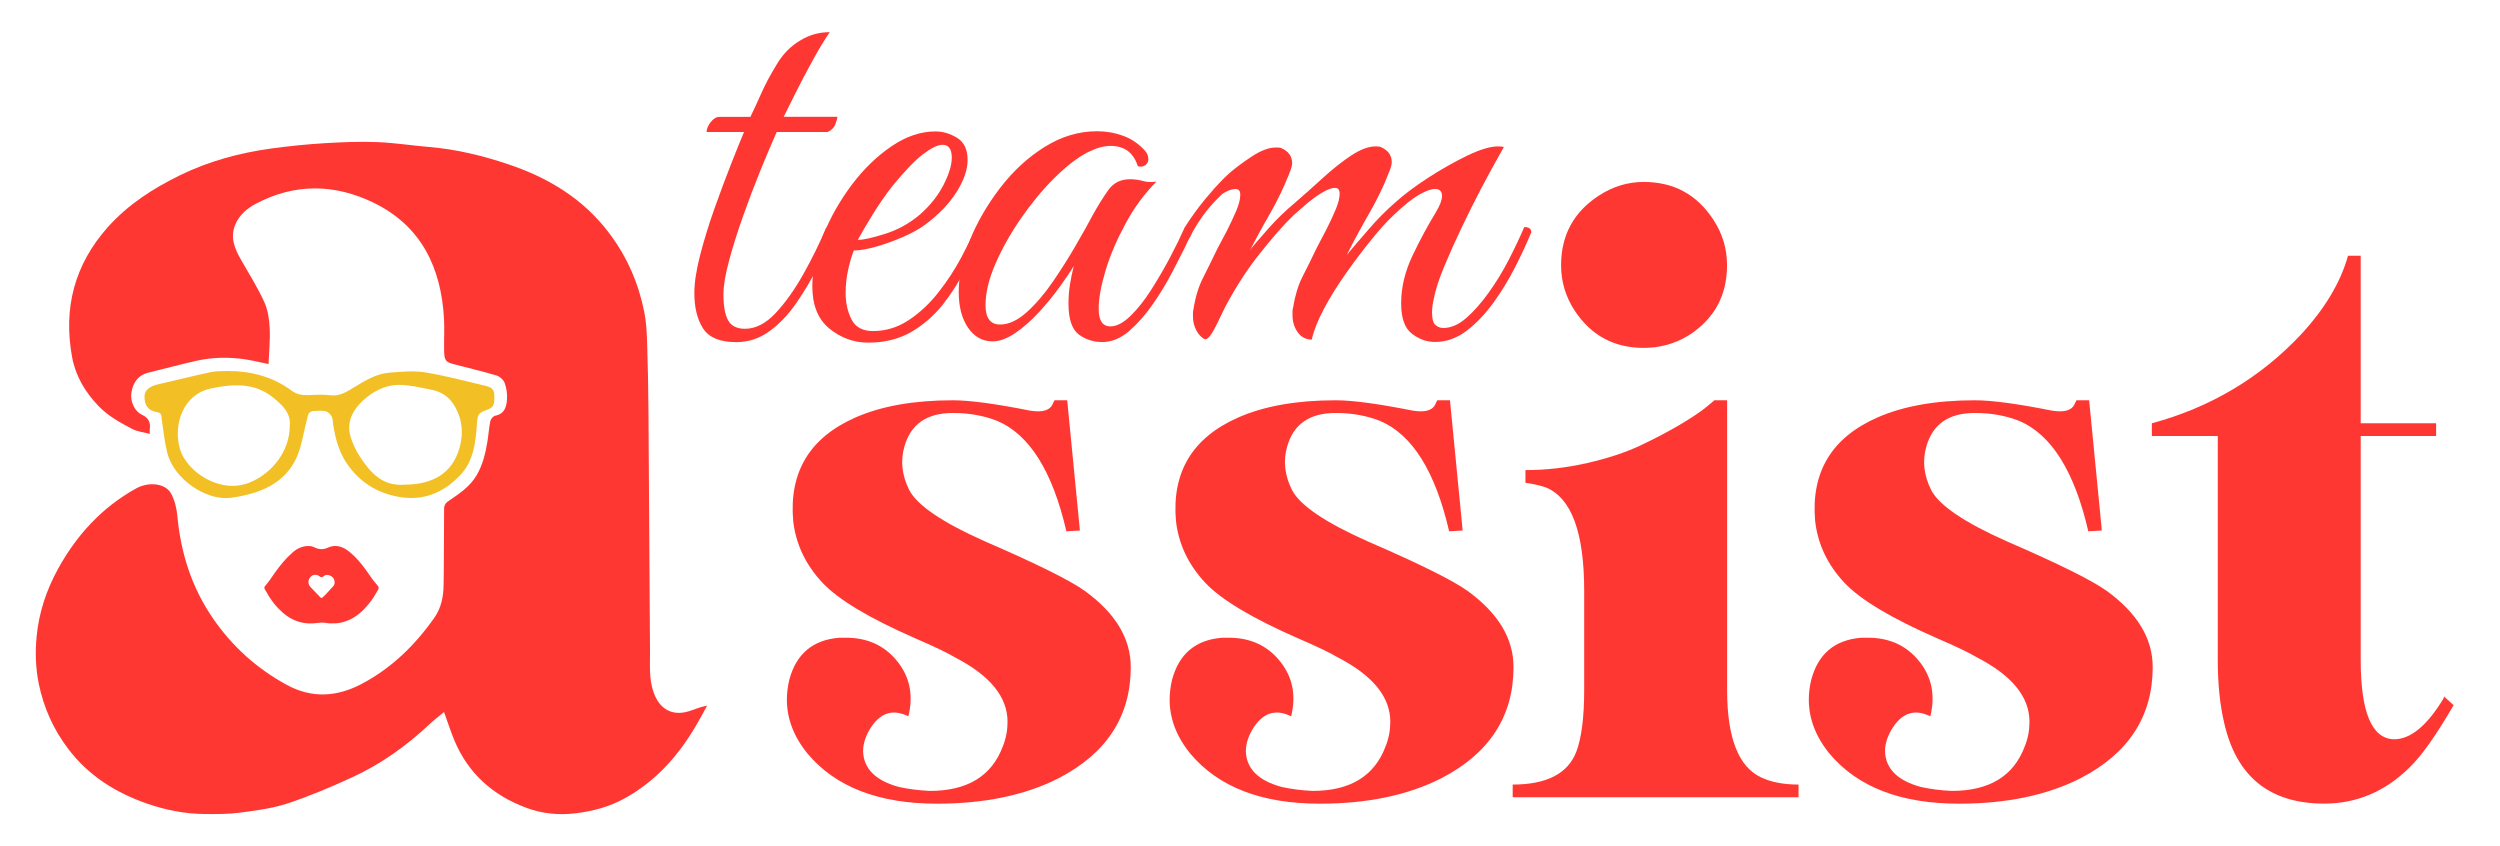 <svg xmlns="http://www.w3.org/2000/svg" xmlns:xlink="http://www.w3.org/1999/xlink" id="Calque_1" x="0px" y="0px" viewBox="0 0 295.42 100" style="enable-background:new 0 0 295.42 100;" xml:space="preserve"><style type="text/css">	.st0{fill:#FF3733;}	.st1{fill:#F2BF24;}</style><g>	<g>		<path class="st0" d="M98.05,3.8c-0.6,0.87-1.27,1.98-2,3.31c-0.74,1.33-1.41,2.62-2.03,3.86s-1.09,2.18-1.41,2.83h6.34    c0,0.18-0.08,0.48-0.24,0.9c-0.16,0.41-0.47,0.71-0.93,0.9h-6c-0.55,1.24-1.18,2.74-1.9,4.48c-0.71,1.75-1.4,3.56-2.07,5.45    c-0.67,1.89-1.22,3.64-1.66,5.28c-0.44,1.63-0.66,2.95-0.66,3.97c0,1.38,0.18,2.4,0.55,3.07c0.37,0.67,1.04,1,2,1    c1.24,0,2.44-0.61,3.59-1.83c1.15-1.22,2.24-2.75,3.28-4.59c1.03-1.84,1.94-3.68,2.72-5.52c0.55,0,0.83,0.21,0.83,0.62    c-0.51,1.24-1.13,2.6-1.86,4.07c-0.74,1.47-1.58,2.89-2.52,4.24c-0.94,1.36-2,2.46-3.17,3.31c-1.17,0.85-2.47,1.28-3.9,1.28    c-1.93,0-3.24-0.54-3.93-1.62c-0.69-1.08-1.03-2.47-1.03-4.17c0-1.24,0.23-2.75,0.69-4.52c0.46-1.77,1.02-3.6,1.69-5.48    c0.67-1.88,1.32-3.64,1.97-5.28c0.64-1.63,1.15-2.88,1.52-3.76H83.5c0-0.37,0.16-0.76,0.48-1.17c0.32-0.41,0.67-0.62,1.03-0.62    h3.66c0.37-0.73,0.79-1.66,1.28-2.76c0.48-1.1,1.14-2.32,1.97-3.66c0.69-1.1,1.57-1.98,2.66-2.62C95.65,4.12,96.81,3.8,98.05,3.8z    "></path>		<path class="st0" d="M102.61,40.49c-1.7,0-3.23-0.55-4.59-1.65c-1.36-1.1-2.03-2.78-2.03-5.03c0-1.88,0.42-3.88,1.28-6    c0.85-2.11,1.98-4.1,3.38-5.97c1.4-1.86,2.97-3.38,4.69-4.55c1.72-1.17,3.46-1.76,5.21-1.76c0.87,0,1.72,0.25,2.55,0.76    c0.83,0.51,1.24,1.38,1.24,2.62c0,1.15-0.44,2.41-1.31,3.79c-0.87,1.38-2.12,2.67-3.72,3.86c-0.69,0.51-1.56,0.99-2.62,1.45    c-1.06,0.46-2.12,0.84-3.17,1.14c-1.06,0.3-1.93,0.45-2.62,0.45c-0.23,0.55-0.45,1.29-0.66,2.21c-0.21,0.92-0.31,1.86-0.31,2.83    c0,1.15,0.23,2.18,0.69,3.1c0.46,0.92,1.31,1.38,2.55,1.38c1.52,0,2.93-0.44,4.24-1.31c1.31-0.87,2.48-1.98,3.52-3.31    c1.04-1.33,1.92-2.69,2.66-4.07c0.73-1.38,1.31-2.55,1.72-3.52c0.55,0,0.83,0.21,0.83,0.62c-0.6,1.29-1.28,2.69-2.03,4.21    c-0.76,1.52-1.66,2.93-2.69,4.24c-1.04,1.31-2.28,2.39-3.72,3.24C106.23,40.06,104.54,40.49,102.61,40.49z M101.36,28.35    c0.64,0,1.72-0.24,3.24-0.72s2.9-1.25,4.14-2.31c1.2-1.06,2.11-2.22,2.76-3.48c0.64-1.26,0.97-2.33,0.97-3.21    c0-1.01-0.37-1.52-1.1-1.52c-0.55,0-1.31,0.37-2.28,1.1c-0.97,0.74-2.16,1.98-3.59,3.72c-0.87,1.1-1.7,2.3-2.48,3.59    C102.24,26.81,101.68,27.75,101.36,28.35z"></path>		<path class="st0" d="M130.26,40.42c-1.06,0-1.99-0.3-2.79-0.9c-0.8-0.6-1.21-1.82-1.21-3.66c0-0.78,0.06-1.52,0.17-2.21    c0.11-0.69,0.26-1.42,0.45-2.21c-0.41,0.69-0.99,1.54-1.72,2.55c-0.74,1.01-1.55,2-2.45,2.97c-0.9,0.97-1.82,1.77-2.76,2.41    c-0.94,0.64-1.83,0.97-2.66,0.97c-1.2,0-2.16-0.54-2.9-1.62c-0.74-1.08-1.1-2.49-1.1-4.24c0-1.88,0.44-3.91,1.31-6.07    c0.87-2.16,2.07-4.23,3.59-6.21c1.52-1.98,3.26-3.59,5.24-4.83c1.98-1.24,4.05-1.86,6.21-1.86c1.06,0,2.07,0.17,3.03,0.52    c0.97,0.34,1.82,0.91,2.55,1.69c0.32,0.32,0.48,0.69,0.48,1.1c0,0.28-0.11,0.51-0.34,0.69c-0.23,0.18-0.53,0.23-0.9,0.14    c-0.51-1.61-1.59-2.41-3.24-2.41c-0.78,0-1.68,0.25-2.69,0.76c-1.24,0.64-2.56,1.67-3.97,3.07c-1.4,1.4-2.71,2.99-3.93,4.76    c-1.22,1.77-2.22,3.55-3,5.34c-0.78,1.79-1.17,3.43-1.17,4.9c0,1.52,0.58,2.28,1.72,2.28c1.01,0,2.06-0.48,3.14-1.45    c1.08-0.97,2.11-2.17,3.1-3.62c0.99-1.45,1.9-2.88,2.72-4.31c0.83-1.42,1.47-2.57,1.93-3.45c0.69-1.24,1.33-2.28,1.93-3.1    c0.6-0.83,1.45-1.24,2.55-1.24c0.51,0,1.01,0.07,1.52,0.21c0.51,0.14,1.03,0.16,1.59,0.07c-1.38,1.38-2.59,3.01-3.62,4.9    c-1.03,1.89-1.83,3.74-2.38,5.55c-0.55,1.82-0.83,3.35-0.83,4.59c0,1.38,0.46,2.07,1.38,2.07c0.73,0,1.53-0.41,2.38-1.24    c0.85-0.83,1.68-1.87,2.48-3.14c0.8-1.26,1.55-2.55,2.24-3.86c0.69-1.31,1.24-2.45,1.66-3.41c0.23,0,0.42,0.02,0.59,0.07    c0.16,0.05,0.24,0.23,0.24,0.55c-0.05,0.18-0.13,0.38-0.24,0.59c-0.12,0.21-0.29,0.56-0.52,1.07c-0.37,0.74-0.87,1.72-1.52,2.97    c-0.64,1.24-1.4,2.49-2.28,3.76c-0.87,1.26-1.82,2.33-2.83,3.21C132.42,39.98,131.36,40.42,130.26,40.42z"></path>		<path class="st0" d="M142.39,40.08c-0.2-0.04-0.58-0.37-0.8-0.68c-0.4-0.58-0.62-1.25-0.62-2.03v-0.42c0-0.13,0.03-0.3,0.07-0.48    c0.23-1.43,0.61-2.64,1.11-3.62c0.51-1,1.07-2.15,1.72-3.49c0.32-0.59,0.69-1.3,1.11-2.09c0.4-0.81,0.78-1.59,1.1-2.35    c0.32-0.75,0.48-1.39,0.48-1.89c0-0.46-0.17-0.69-0.55-0.69c-0.83,0-1.62,0.62-1.62,0.62c-0.5,0.47-1.02,1.01-1.54,1.63    c-1.04,1.25-1.77,2.49-2.29,3.53c-0.2-0.4-0.39-0.8-0.59-1.21c0.67-1.06,1.48-2.21,2.45-3.39c0.71-0.86,1.41-1.64,2.09-2.33    c0,0,0.96-1.08,3.35-2.66c1.11-0.74,2.08-1.1,2.9-1.1c0.32,0,0.53,0.01,0.62,0.06c0.87,0.37,1.31,0.97,1.31,1.8    c0,0.27-0.12,0.69-0.35,1.24c-0.61,1.56-1.37,3.16-2.31,4.79c-0.95,1.63-1.83,3.28-2.66,4.94c2.03-2.59,2.52-3.09,2.58-3.05    c0.13,0.09-2.12,2.6-4.17,6.77C144.46,36.73,143.17,40.25,142.39,40.08z"></path>		<path class="st0" d="M147.21,30.12c0.87-1.06,1.78-2.11,2.72-3.17c0.94-1.06,1.99-2.07,3.14-3.03c1.01-0.87,2.08-1.83,3.21-2.86    c1.13-1.03,2.24-1.92,3.35-2.66c1.1-0.73,2.07-1.1,2.9-1.1c0.32,0,0.53,0.02,0.62,0.07c0.87,0.37,1.31,0.97,1.31,1.79    c0,0.28-0.11,0.69-0.34,1.24c-0.6,1.56-1.37,3.16-2.31,4.79c-0.94,1.63-1.83,3.28-2.66,4.93c0.69-0.83,1.55-1.84,2.59-3.03    c1.03-1.2,2.08-2.25,3.14-3.17c1.01-0.92,2.3-1.88,3.86-2.9c1.56-1.01,3.1-1.88,4.62-2.62c1.52-0.73,2.73-1.1,3.66-1.1    c0.32,0,0.55,0.02,0.69,0.07c-1.01,1.79-1.9,3.41-2.66,4.86c-0.76,1.45-1.53,2.99-2.31,4.62c-0.78,1.63-1.48,3.2-2.1,4.69    c-0.62,1.49-1.02,2.75-1.21,3.76c-0.14,0.6-0.21,1.15-0.21,1.66c0,0.74,0.14,1.22,0.41,1.45c0.28,0.23,0.57,0.35,0.9,0.35    c0.92,0,1.83-0.39,2.72-1.17c0.9-0.78,1.78-1.78,2.66-3c0.87-1.22,1.67-2.52,2.38-3.9c0.71-1.38,1.32-2.67,1.83-3.86    c0.55,0,0.83,0.21,0.83,0.62c-0.51,1.24-1.14,2.61-1.9,4.1c-0.76,1.49-1.62,2.91-2.59,4.24c-0.97,1.33-2.02,2.44-3.17,3.31    c-1.15,0.87-2.39,1.31-3.72,1.31c-0.97,0-1.87-0.32-2.72-0.97c-0.85-0.64-1.28-1.84-1.28-3.59c0-1.88,0.45-3.77,1.35-5.66    c0.9-1.88,1.83-3.61,2.79-5.17c0.46-0.78,0.69-1.4,0.69-1.86c0-0.55-0.28-0.83-0.83-0.83c-0.46,0-1.09,0.23-1.9,0.69    c-0.8,0.46-1.8,1.27-3,2.41c-0.74,0.69-1.6,1.64-2.59,2.86c-0.99,1.22-1.99,2.54-3,3.97c-1.01,1.43-1.89,2.83-2.62,4.21    c-0.74,1.38-1.22,2.6-1.45,3.66c-0.69,0-1.24-0.29-1.66-0.86c-0.41-0.58-0.62-1.25-0.62-2.04c0-0.14,0-0.28,0-0.41    c0-0.14,0.02-0.3,0.07-0.48c0.23-1.42,0.6-2.63,1.1-3.62c0.51-0.99,1.08-2.15,1.72-3.48c0.32-0.6,0.69-1.3,1.1-2.1    c0.41-0.8,0.78-1.59,1.1-2.35c0.32-0.76,0.48-1.39,0.48-1.9c0-0.46-0.18-0.69-0.55-0.69c-0.41,0-0.95,0.21-1.62,0.62    c-0.67,0.41-1.3,0.89-1.9,1.41c-0.6,0.53-1.06,0.93-1.38,1.21c-1.15,1.1-2.54,2.69-4.17,4.76c-3.32,4.21-5.23,8.88-5.34,8.83    C143.28,38.99,143.94,37.35,147.21,30.12z"></path>	</g>	<g>		<path class="st0" d="M112.6,47.3c2,0,5.03,0.41,9.1,1.22c1.5,0.25,2.41-0.03,2.72-0.84c0.06-0.12,0.12-0.25,0.19-0.38h1.5    l1.5,15.39l-1.6,0.09c-1.63-7.07-4.35-11.42-8.16-13.04c-1.56-0.62-3.32-0.94-5.25-0.94c-3.07,0-4.97,1.31-5.72,3.94    c-0.5,1.69-0.31,3.41,0.56,5.16c0.94,1.82,3.94,3.85,9.01,6.1c6.07,2.63,9.98,4.57,11.73,5.82c3.63,2.63,5.44,5.63,5.44,9.01    c0,5.82-2.85,10.2-8.54,13.14c-3.94,2-8.73,3-14.36,3c-6.88,0-11.98-1.97-15.29-5.91c-2.19-2.69-2.91-5.6-2.16-8.73    c0.81-3.06,2.78-4.72,5.91-4.97c0.25,0,0.44,0,0.56,0c2.88-0.06,5.1,1.03,6.66,3.28c1.19,1.75,1.5,3.75,0.94,6.01    c-1.88-0.94-3.41-0.41-4.6,1.59c-0.5,0.88-0.75,1.72-0.75,2.53c0.06,2.06,1.47,3.47,4.22,4.22c1.13,0.25,2.35,0.41,3.66,0.47    c4.44,0,7.32-1.75,8.63-5.26c0.38-0.94,0.56-1.91,0.56-2.91c0-2.94-2.07-5.47-6.19-7.6c-0.94-0.56-2.5-1.31-4.69-2.25    c-5.44-2.38-9.1-4.57-10.98-6.57c-2-2.13-3.16-4.57-3.47-7.32c-0.5-5.75,1.94-9.82,7.32-12.2C104.12,47.99,107.97,47.3,112.6,47.3    z"></path>		<path class="st0" d="M157.83,47.3c2,0,5.03,0.41,9.1,1.22c1.5,0.25,2.41-0.03,2.72-0.84c0.06-0.12,0.12-0.25,0.19-0.38h1.5    l1.5,15.39l-1.6,0.09c-1.63-7.07-4.35-11.42-8.16-13.04c-1.56-0.62-3.32-0.94-5.25-0.94c-3.07,0-4.97,1.31-5.72,3.94    c-0.5,1.69-0.31,3.41,0.56,5.16c0.94,1.82,3.94,3.85,9.01,6.1c6.07,2.63,9.98,4.57,11.73,5.82c3.63,2.63,5.44,5.63,5.44,9.01    c0,5.82-2.85,10.2-8.54,13.14c-3.94,2-8.73,3-14.36,3c-6.88,0-11.98-1.97-15.29-5.91c-2.19-2.69-2.91-5.6-2.16-8.73    c0.81-3.06,2.78-4.72,5.91-4.97c0.25,0,0.44,0,0.56,0c2.88-0.06,5.1,1.03,6.66,3.28c1.19,1.75,1.5,3.75,0.94,6.01    c-1.88-0.94-3.41-0.41-4.6,1.59c-0.5,0.88-0.75,1.72-0.75,2.53c0.06,2.06,1.47,3.47,4.22,4.22c1.13,0.25,2.35,0.41,3.66,0.47    c4.44,0,7.32-1.75,8.63-5.26c0.38-0.94,0.56-1.91,0.56-2.91c0-2.94-2.07-5.47-6.19-7.6c-0.94-0.56-2.5-1.31-4.69-2.25    c-5.44-2.38-9.1-4.57-10.98-6.57c-2-2.13-3.16-4.57-3.47-7.32c-0.5-5.75,1.94-9.82,7.32-12.2C149.35,47.99,153.2,47.3,157.83,47.3    z"></path>		<path class="st0" d="M202.59,47.3h1.5v28.43v5.82c0,5.63,1.34,9.07,4.03,10.32c1.19,0.56,2.66,0.84,4.41,0.84v1.5h-33.78v-1.5    c4,0,6.5-1.28,7.51-3.85c0.62-1.63,0.94-4.07,0.94-7.32v-5.82v-5.91c0-6.88-1.5-10.95-4.5-12.2c-0.75-0.25-1.56-0.44-2.44-0.56    v-1.5c2.44,0,4.88-0.28,7.32-0.84c2.44-0.56,4.52-1.25,6.24-2.06c1.72-0.81,3.27-1.63,4.65-2.44c1.37-0.81,2.41-1.5,3.1-2.06    L202.59,47.3z M194.23,21.5c3.57,0,6.32,1.5,8.26,4.5c1.06,1.63,1.59,3.41,1.59,5.35c0,3.57-1.5,6.32-4.5,8.26    c-1.63,1-3.41,1.5-5.35,1.5c-3.5,0-6.22-1.47-8.16-4.41c-1.06-1.63-1.6-3.41-1.6-5.35c0-3.57,1.5-6.32,4.5-8.26    C190.61,22.03,192.36,21.5,194.23,21.5z"></path>		<path class="st0" d="M233.36,47.3c2,0,5.03,0.41,9.1,1.22c1.5,0.25,2.41-0.03,2.72-0.84c0.06-0.12,0.12-0.25,0.19-0.38h1.5    l1.5,15.39l-1.6,0.09c-1.63-7.07-4.35-11.42-8.16-13.04c-1.56-0.62-3.32-0.94-5.25-0.94c-3.07,0-4.97,1.31-5.72,3.94    c-0.5,1.69-0.31,3.41,0.56,5.16c0.94,1.82,3.94,3.85,9.01,6.1c6.07,2.63,9.98,4.57,11.73,5.82c3.63,2.63,5.44,5.63,5.44,9.01    c0,5.82-2.85,10.2-8.54,13.14c-3.94,2-8.73,3-14.36,3c-6.88,0-11.98-1.97-15.29-5.91c-2.19-2.69-2.91-5.6-2.16-8.73    c0.81-3.06,2.78-4.72,5.91-4.97c0.25,0,0.44,0,0.56,0c2.88-0.06,5.1,1.03,6.66,3.28c1.19,1.75,1.5,3.75,0.94,6.01    c-1.88-0.94-3.41-0.41-4.6,1.59c-0.5,0.88-0.75,1.72-0.75,2.53c0.06,2.06,1.47,3.47,4.22,4.22c1.13,0.25,2.35,0.41,3.66,0.47    c4.44,0,7.32-1.75,8.63-5.26c0.38-0.94,0.56-1.91,0.56-2.91c0-2.94-2.07-5.47-6.19-7.6c-0.94-0.56-2.5-1.31-4.69-2.25    c-5.44-2.38-9.1-4.57-10.98-6.57c-2-2.13-3.16-4.57-3.47-7.32c-0.5-5.75,1.94-9.82,7.32-12.2    C224.89,47.99,228.73,47.3,233.36,47.3z"></path>		<path class="st0" d="M277.46,30.22h1.5v19.8h8.91v1.5h-8.91v21.11v5.35c0,6.19,1.31,9.32,3.94,9.38c1.94,0,3.88-1.59,5.82-4.78    c0.06-0.13,0.09-0.22,0.09-0.28l1.13,1.03c-2.07,3.57-3.82,6.04-5.26,7.41c-2.88,2.82-6.22,4.22-10.04,4.22    c-6.44,0-10.39-3.19-11.82-9.57c-0.5-2.13-0.75-4.6-0.75-7.41v-5.63V52.74v-1.22h-7.79v-1.5c6.94-1.88,12.82-5.38,17.64-10.51    C274.74,36.45,276.59,33.35,277.46,30.22z"></path>	</g>	<g id="veAuCk_00000149340872869396554380000013717744836208624286_">		<g>			<path class="st0" d="M39.26,73.66c-0.3,0.02-0.59-0.02-0.88-0.07c-0.28-0.04-0.55-0.02-0.83,0.02c-1.58,0.24-2.98-0.18-4.17-1.24     c-0.79-0.71-1.43-1.53-1.93-2.47c-0.03-0.06-0.07-0.13-0.11-0.19c-0.16-0.26-0.14-0.32,0.06-0.55c0.38-0.44,0.7-0.93,1.03-1.41     c0.64-0.91,1.34-1.77,2.18-2.5c0.57-0.49,1.23-0.77,2.01-0.72c0.21,0.01,0.4,0.09,0.58,0.17c0.51,0.24,1,0.27,1.53,0.02     c0.97-0.44,1.82-0.12,2.59,0.51c0.77,0.63,1.4,1.39,1.98,2.21c0.41,0.59,0.82,1.19,1.3,1.73c0.2,0.22,0.19,0.33,0.04,0.59     c-0.31,0.54-0.63,1.07-1.02,1.55c-0.62,0.76-1.31,1.43-2.2,1.87C40.75,73.51,40.02,73.69,39.26,73.66z M39.54,68.84     c0-0.38-0.15-0.62-0.45-0.78c-0.29-0.16-0.59-0.19-0.86,0.04c-0.17,0.14-0.29,0.15-0.48,0c-0.35-0.28-0.82-0.22-1.08,0.1     c-0.3,0.35-0.29,0.85,0.02,1.17c0.38,0.4,0.77,0.8,1.15,1.2c0.11,0.12,0.18,0.12,0.3,0.01c0.42-0.39,0.8-0.83,1.19-1.25     C39.47,69.18,39.55,69.01,39.54,68.84z"></path>		</g>	</g>	<path class="st0" d="M31.73,43.02c-1.02-0.21-1.82-0.41-2.63-0.54c-2-0.31-3.99-0.28-5.97,0.17c-1.88,0.43-3.74,0.93-5.62,1.39   c-1.11,0.27-1.82,1.12-1.99,2.42c-0.13,0.99,0.37,2.15,1.27,2.56c0.8,0.37,1.01,0.94,0.91,1.72c-0.02,0.13,0,0.25,0,0.53   c-0.73-0.2-1.45-0.26-2.05-0.57c-1.43-0.74-2.84-1.52-3.99-2.7c-1.59-1.65-2.73-3.56-3.14-5.8c-1.07-5.79,0.29-10.96,4.24-15.38   c2.39-2.67,5.34-4.56,8.53-6.12c3.4-1.66,7.01-2.63,10.75-3.15c2.05-0.28,4.11-0.49,6.17-0.62c2.11-0.13,4.24-0.22,6.35-0.14   c2.06,0.08,4.12,0.41,6.18,0.58c3.21,0.27,6.31,1.03,9.35,2.05c4.71,1.59,8.82,4.05,11.89,8.12c2.13,2.82,3.48,5.94,4.16,9.36   c0.23,1.17,0.29,2.38,0.33,3.58c0.09,2.79,0.14,5.58,0.16,8.37c0.07,9.36,0.11,18.72,0.18,28.08c0.01,1.65-0.14,3.32,0.44,4.93   c0.7,1.93,2.18,2.79,4.14,2.19c0.69-0.21,1.35-0.52,2.17-0.67c-0.37,0.68-0.73,1.36-1.12,2.03c-2.12,3.72-4.85,6.86-8.66,8.95   c-1.78,0.98-3.69,1.49-5.72,1.74c-2.02,0.25-3.96,0.06-5.85-0.64c-3.96-1.46-6.89-4.06-8.53-8c-0.43-1.05-0.78-2.13-1.21-3.33   c-0.59,0.5-1.19,0.96-1.74,1.47c-2.73,2.56-5.75,4.72-9.15,6.27c-2.48,1.14-5.01,2.21-7.6,3.07c-1.8,0.59-3.74,0.84-5.64,1.09   c-1.35,0.18-2.73,0.17-4.1,0.16c-2.38-0.01-4.68-0.47-6.92-1.25c-3.66-1.28-6.85-3.28-9.23-6.41c-1.76-2.31-2.92-4.87-3.51-7.74   c-0.38-1.87-0.43-3.76-0.25-5.61c0.27-2.82,1.17-5.5,2.55-8c2.2-3.98,5.17-7.22,9.18-9.45c1.5-0.84,3.49-0.64,4.16,0.6   c0.43,0.79,0.66,1.75,0.74,2.66c0.41,4.42,1.72,8.5,4.26,12.16c2.28,3.29,5.17,5.88,8.69,7.79c2.94,1.6,5.88,1.41,8.76-0.09   c3.56-1.86,6.36-4.59,8.66-7.86c0.82-1.17,1.07-2.5,1.09-3.87c0.05-3.04,0.03-6.07,0.06-9.11c0-0.24,0.18-0.57,0.37-0.7   c1.29-0.9,2.62-1.71,3.46-3.13c0.74-1.26,1.06-2.62,1.29-4.02c0.13-0.8,0.18-1.61,0.34-2.4c0.05-0.25,0.35-0.6,0.58-0.64   c1.12-0.21,1.33-1.07,1.39-1.94c0.05-0.64-0.06-1.34-0.28-1.94c-0.14-0.37-0.58-0.76-0.96-0.87c-1.69-0.5-3.4-0.91-5.1-1.35   c-0.93-0.25-1.07-0.45-1.09-1.65c-0.02-1.22,0.05-2.44-0.01-3.66c-0.33-6.06-2.66-11-8.33-13.76c-4.6-2.23-9.31-2.31-13.91,0.13   c-1.06,0.56-1.97,1.35-2.44,2.49c-0.62,1.52-0.04,2.86,0.71,4.16c0.94,1.64,1.95,3.25,2.73,4.96c0.43,0.94,0.59,2.05,0.64,3.1   C31.94,40.16,31.79,41.54,31.73,43.02z"></path>	<path class="st1" d="M26.82,43.84c2.78-0.01,5.36,0.64,7.62,2.31c0.61,0.45,1.22,0.56,1.93,0.54c0.88-0.03,1.78-0.1,2.65,0.02   c1.14,0.15,1.97-0.43,2.85-0.96c1.29-0.78,2.59-1.59,4.13-1.71c1.4-0.11,2.85-0.26,4.22-0.04c2.4,0.39,4.76,1.03,7.14,1.59   c0.53,0.12,1.02,0.3,1.05,1.02c0.05,1.22-0.07,1.54-0.87,1.82c-1.05,0.37-1.1,0.55-1.18,1.66c-0.16,2.16-0.37,4.37-1.96,6.04   c-1.98,2.1-4.4,3.12-7.35,2.57c-2.57-0.47-4.58-1.77-6.05-3.91c-0.94-1.37-1.35-2.93-1.62-4.54c-0.06-0.35-0.03-0.74-0.19-1.04   c-0.14-0.27-0.45-0.56-0.74-0.62c-0.44-0.1-0.93-0.04-1.4-0.02c-0.67,0.03-0.67,0.61-0.79,1.05c-0.29,1.09-0.48,2.21-0.79,3.29   c-0.79,2.77-2.7,4.45-5.38,5.3c-0.93,0.29-1.9,0.5-2.87,0.62c-2.89,0.34-6.68-2.22-7.46-5.34c-0.32-1.3-0.45-2.64-0.65-3.97   c-0.06-0.38,0.04-0.72-0.56-0.82c-1.08-0.17-1.52-0.85-1.47-1.96c0.03-0.62,0.63-1.1,1.54-1.31c2.09-0.48,4.17-1,6.26-1.45   C25.51,43.83,26.17,43.88,26.82,43.84z M34.24,50.33c0.16-1.51-0.86-2.44-1.92-3.32c-2.23-1.83-4.8-1.65-7.39-1.11   c-3.23,0.67-4.54,4.21-3.65,7.21c0.77,2.58,4.71,5.37,8.27,3.89C32.24,55.88,34.24,53.23,34.24,50.33z M47.8,57.27   c3.4,0,5.62-1.4,6.47-4.23c0.55-1.85,0.37-3.69-0.73-5.34c-0.6-0.89-1.48-1.44-2.53-1.64c-1.29-0.25-2.59-0.58-3.88-0.58   c-1.34,0-2.61,0.55-3.71,1.4c-1.3,1.01-2.66,2.66-1.97,4.81c0.25,0.79,0.62,1.57,1.07,2.26C43.76,55.85,45.21,57.49,47.8,57.27z"></path></g></svg>